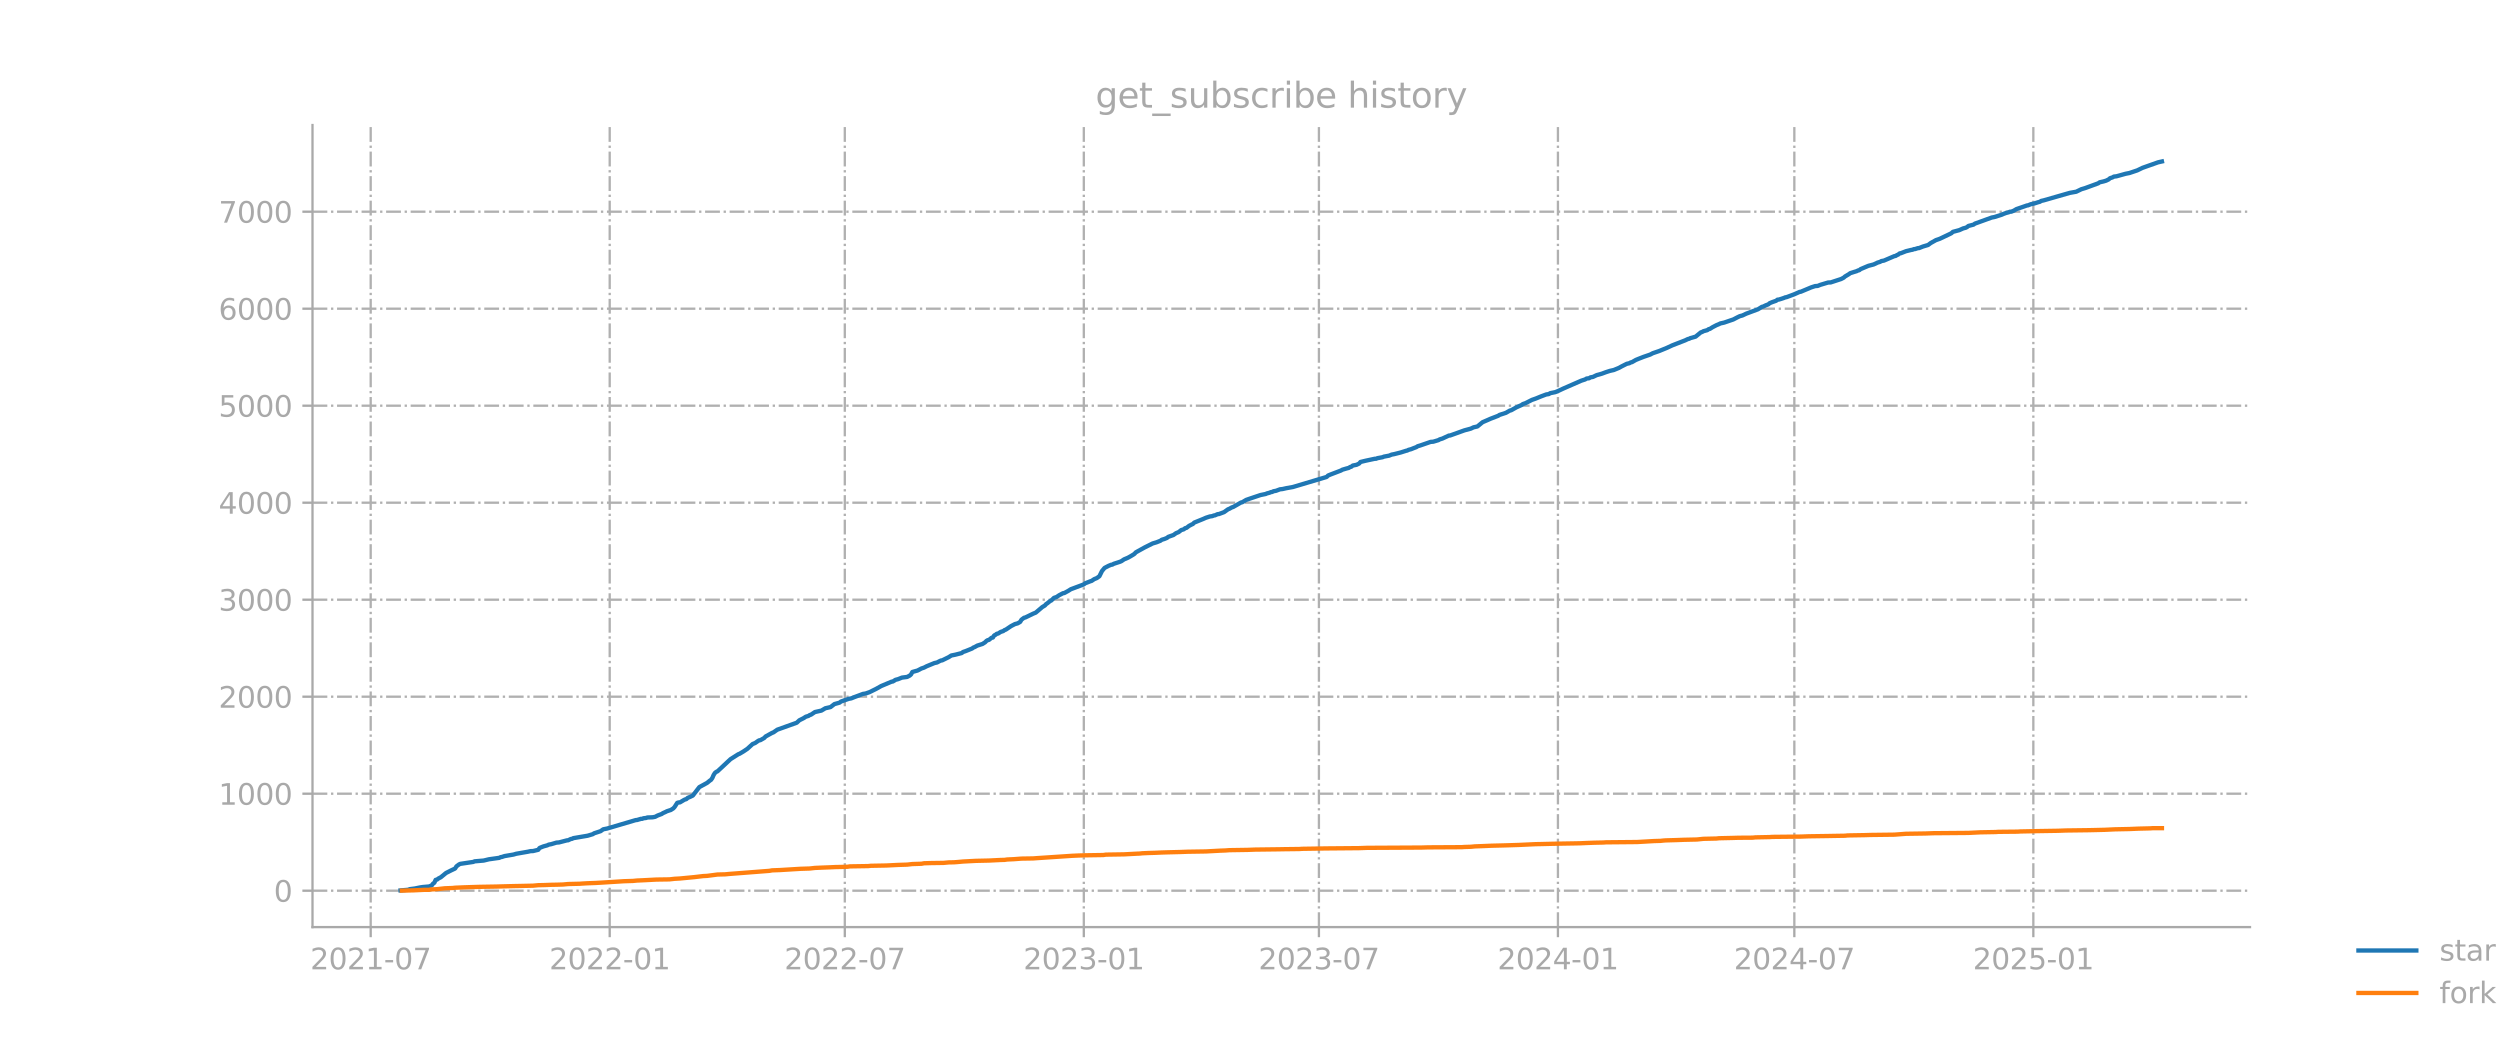 <?xml version="1.0" encoding="utf-8" standalone="no"?>
<!DOCTYPE svg PUBLIC "-//W3C//DTD SVG 1.1//EN"
  "http://www.w3.org/Graphics/SVG/1.1/DTD/svg11.dtd">
<svg xmlns:xlink="http://www.w3.org/1999/xlink" width="864pt" height="360pt" viewBox="0 0 864 360" xmlns="http://www.w3.org/2000/svg" version="1.1">
 <defs>
  <style type="text/css">*{stroke-linejoin: round; stroke-linecap: butt}</style>
 </defs>
 <g id="figure_1">
  <g id="patch_1">
   <path d="M 0 360 
L 864 360 
L 864 0 
L 0 0 
L 0 360 
z
" style="fill: none; opacity: 0"/>
  </g>
  <g id="axes_1">
   <g id="patch_2">
    <path d="M 108 320.4 
L 777.6 320.4 
L 777.6 43.2 
L 108 43.2 
L 108 320.4 
z
" style="fill: none; opacity: 0"/>
   </g>
   <g id="matplotlib.axis_1">
    <g id="xtick_1">
     <g id="line2d_1">
      <path d="M 128.111 320.4 
L 128.111 43.2 
" clip-path="url(#pc76277ec57)" style="fill: none; stroke-dasharray: 5.12,1.28,0.8,1.28; stroke-dashoffset: 0; stroke: #b0b0b0; stroke-width: 0.8"/>
     </g>
     <g id="line2d_2">
      <defs>
       <path id="m6ccff2fe22" d="M 0 0 
L 0 3.5 
" style="stroke: #a9a9a9; stroke-width: 0.8"/>
      </defs>
      <g>
       <use xlink:href="#m6ccff2fe22" x="128.111" y="320.4" style="fill: #a9a9a9; stroke: #a9a9a9; stroke-width: 0.8"/>
      </g>
     </g>
     <g id="text_1">
      <!-- 2021-07 -->
      <g style="fill: #a9a9a9" transform="translate(107.22 334.998) scale(0.1 -0.1)">
       <defs>
        <path id="DejaVuSans-32" d="M 1228 531 
L 3431 531 
L 3431 0 
L 469 0 
L 469 531 
Q 828 903 1448 1529 
Q 2069 2156 2228 2338 
Q 2531 2678 2651 2914 
Q 2772 3150 2772 3378 
Q 2772 3750 2511 3984 
Q 2250 4219 1831 4219 
Q 1534 4219 1204 4116 
Q 875 4013 500 3803 
L 500 4441 
Q 881 4594 1212 4672 
Q 1544 4750 1819 4750 
Q 2544 4750 2975 4387 
Q 3406 4025 3406 3419 
Q 3406 3131 3298 2873 
Q 3191 2616 2906 2266 
Q 2828 2175 2409 1742 
Q 1991 1309 1228 531 
z
" transform="scale(0.016)"/>
        <path id="DejaVuSans-30" d="M 2034 4250 
Q 1547 4250 1301 3770 
Q 1056 3291 1056 2328 
Q 1056 1369 1301 889 
Q 1547 409 2034 409 
Q 2525 409 2770 889 
Q 3016 1369 3016 2328 
Q 3016 3291 2770 3770 
Q 2525 4250 2034 4250 
z
M 2034 4750 
Q 2819 4750 3233 4129 
Q 3647 3509 3647 2328 
Q 3647 1150 3233 529 
Q 2819 -91 2034 -91 
Q 1250 -91 836 529 
Q 422 1150 422 2328 
Q 422 3509 836 4129 
Q 1250 4750 2034 4750 
z
" transform="scale(0.016)"/>
        <path id="DejaVuSans-31" d="M 794 531 
L 1825 531 
L 1825 4091 
L 703 3866 
L 703 4441 
L 1819 4666 
L 2450 4666 
L 2450 531 
L 3481 531 
L 3481 0 
L 794 0 
L 794 531 
z
" transform="scale(0.016)"/>
        <path id="DejaVuSans-2d" d="M 313 2009 
L 1997 2009 
L 1997 1497 
L 313 1497 
L 313 2009 
z
" transform="scale(0.016)"/>
        <path id="DejaVuSans-37" d="M 525 4666 
L 3525 4666 
L 3525 4397 
L 1831 0 
L 1172 0 
L 2766 4134 
L 525 4134 
L 525 4666 
z
" transform="scale(0.016)"/>
       </defs>
       <use xlink:href="#DejaVuSans-32"/>
       <use xlink:href="#DejaVuSans-30" transform="translate(63.623 0)"/>
       <use xlink:href="#DejaVuSans-32" transform="translate(127.246 0)"/>
       <use xlink:href="#DejaVuSans-31" transform="translate(190.869 0)"/>
       <use xlink:href="#DejaVuSans-2d" transform="translate(254.492 0)"/>
       <use xlink:href="#DejaVuSans-30" transform="translate(290.576 0)"/>
       <use xlink:href="#DejaVuSans-37" transform="translate(354.199 0)"/>
      </g>
     </g>
    </g>
    <g id="xtick_2">
     <g id="line2d_3">
      <path d="M 210.712 320.4 
L 210.712 43.2 
" clip-path="url(#pc76277ec57)" style="fill: none; stroke-dasharray: 5.12,1.28,0.8,1.28; stroke-dashoffset: 0; stroke: #b0b0b0; stroke-width: 0.8"/>
     </g>
     <g id="line2d_4">
      <g>
       <use xlink:href="#m6ccff2fe22" x="210.712" y="320.4" style="fill: #a9a9a9; stroke: #a9a9a9; stroke-width: 0.8"/>
      </g>
     </g>
     <g id="text_2">
      <!-- 2022-01 -->
      <g style="fill: #a9a9a9" transform="translate(189.82 334.998) scale(0.1 -0.1)">
       <use xlink:href="#DejaVuSans-32"/>
       <use xlink:href="#DejaVuSans-30" transform="translate(63.623 0)"/>
       <use xlink:href="#DejaVuSans-32" transform="translate(127.246 0)"/>
       <use xlink:href="#DejaVuSans-32" transform="translate(190.869 0)"/>
       <use xlink:href="#DejaVuSans-2d" transform="translate(254.492 0)"/>
       <use xlink:href="#DejaVuSans-30" transform="translate(290.576 0)"/>
       <use xlink:href="#DejaVuSans-31" transform="translate(354.199 0)"/>
      </g>
     </g>
    </g>
    <g id="xtick_3">
     <g id="line2d_5">
      <path d="M 291.965 320.4 
L 291.965 43.2 
" clip-path="url(#pc76277ec57)" style="fill: none; stroke-dasharray: 5.12,1.28,0.8,1.28; stroke-dashoffset: 0; stroke: #b0b0b0; stroke-width: 0.8"/>
     </g>
     <g id="line2d_6">
      <g>
       <use xlink:href="#m6ccff2fe22" x="291.965" y="320.4" style="fill: #a9a9a9; stroke: #a9a9a9; stroke-width: 0.8"/>
      </g>
     </g>
     <g id="text_3">
      <!-- 2022-07 -->
      <g style="fill: #a9a9a9" transform="translate(271.074 334.998) scale(0.1 -0.1)">
       <use xlink:href="#DejaVuSans-32"/>
       <use xlink:href="#DejaVuSans-30" transform="translate(63.623 0)"/>
       <use xlink:href="#DejaVuSans-32" transform="translate(127.246 0)"/>
       <use xlink:href="#DejaVuSans-32" transform="translate(190.869 0)"/>
       <use xlink:href="#DejaVuSans-2d" transform="translate(254.492 0)"/>
       <use xlink:href="#DejaVuSans-30" transform="translate(290.576 0)"/>
       <use xlink:href="#DejaVuSans-37" transform="translate(354.199 0)"/>
      </g>
     </g>
    </g>
    <g id="xtick_4">
     <g id="line2d_7">
      <path d="M 374.565 320.4 
L 374.565 43.2 
" clip-path="url(#pc76277ec57)" style="fill: none; stroke-dasharray: 5.12,1.28,0.8,1.28; stroke-dashoffset: 0; stroke: #b0b0b0; stroke-width: 0.8"/>
     </g>
     <g id="line2d_8">
      <g>
       <use xlink:href="#m6ccff2fe22" x="374.565" y="320.4" style="fill: #a9a9a9; stroke: #a9a9a9; stroke-width: 0.8"/>
      </g>
     </g>
     <g id="text_4">
      <!-- 2023-01 -->
      <g style="fill: #a9a9a9" transform="translate(353.674 334.998) scale(0.1 -0.1)">
       <defs>
        <path id="DejaVuSans-33" d="M 2597 2516 
Q 3050 2419 3304 2112 
Q 3559 1806 3559 1356 
Q 3559 666 3084 287 
Q 2609 -91 1734 -91 
Q 1441 -91 1130 -33 
Q 819 25 488 141 
L 488 750 
Q 750 597 1062 519 
Q 1375 441 1716 441 
Q 2309 441 2620 675 
Q 2931 909 2931 1356 
Q 2931 1769 2642 2001 
Q 2353 2234 1838 2234 
L 1294 2234 
L 1294 2753 
L 1863 2753 
Q 2328 2753 2575 2939 
Q 2822 3125 2822 3475 
Q 2822 3834 2567 4026 
Q 2313 4219 1838 4219 
Q 1578 4219 1281 4162 
Q 984 4106 628 3988 
L 628 4550 
Q 988 4650 1302 4700 
Q 1616 4750 1894 4750 
Q 2613 4750 3031 4423 
Q 3450 4097 3450 3541 
Q 3450 3153 3228 2886 
Q 3006 2619 2597 2516 
z
" transform="scale(0.016)"/>
       </defs>
       <use xlink:href="#DejaVuSans-32"/>
       <use xlink:href="#DejaVuSans-30" transform="translate(63.623 0)"/>
       <use xlink:href="#DejaVuSans-32" transform="translate(127.246 0)"/>
       <use xlink:href="#DejaVuSans-33" transform="translate(190.869 0)"/>
       <use xlink:href="#DejaVuSans-2d" transform="translate(254.492 0)"/>
       <use xlink:href="#DejaVuSans-30" transform="translate(290.576 0)"/>
       <use xlink:href="#DejaVuSans-31" transform="translate(354.199 0)"/>
      </g>
     </g>
    </g>
    <g id="xtick_5">
     <g id="line2d_9">
      <path d="M 455.819 320.4 
L 455.819 43.2 
" clip-path="url(#pc76277ec57)" style="fill: none; stroke-dasharray: 5.12,1.28,0.8,1.28; stroke-dashoffset: 0; stroke: #b0b0b0; stroke-width: 0.8"/>
     </g>
     <g id="line2d_10">
      <g>
       <use xlink:href="#m6ccff2fe22" x="455.819" y="320.4" style="fill: #a9a9a9; stroke: #a9a9a9; stroke-width: 0.8"/>
      </g>
     </g>
     <g id="text_5">
      <!-- 2023-07 -->
      <g style="fill: #a9a9a9" transform="translate(434.927 334.998) scale(0.1 -0.1)">
       <use xlink:href="#DejaVuSans-32"/>
       <use xlink:href="#DejaVuSans-30" transform="translate(63.623 0)"/>
       <use xlink:href="#DejaVuSans-32" transform="translate(127.246 0)"/>
       <use xlink:href="#DejaVuSans-33" transform="translate(190.869 0)"/>
       <use xlink:href="#DejaVuSans-2d" transform="translate(254.492 0)"/>
       <use xlink:href="#DejaVuSans-30" transform="translate(290.576 0)"/>
       <use xlink:href="#DejaVuSans-37" transform="translate(354.199 0)"/>
      </g>
     </g>
    </g>
    <g id="xtick_6">
     <g id="line2d_11">
      <path d="M 538.419 320.4 
L 538.419 43.2 
" clip-path="url(#pc76277ec57)" style="fill: none; stroke-dasharray: 5.12,1.28,0.8,1.28; stroke-dashoffset: 0; stroke: #b0b0b0; stroke-width: 0.8"/>
     </g>
     <g id="line2d_12">
      <g>
       <use xlink:href="#m6ccff2fe22" x="538.419" y="320.4" style="fill: #a9a9a9; stroke: #a9a9a9; stroke-width: 0.8"/>
      </g>
     </g>
     <g id="text_6">
      <!-- 2024-01 -->
      <g style="fill: #a9a9a9" transform="translate(517.527 334.998) scale(0.1 -0.1)">
       <defs>
        <path id="DejaVuSans-34" d="M 2419 4116 
L 825 1625 
L 2419 1625 
L 2419 4116 
z
M 2253 4666 
L 3047 4666 
L 3047 1625 
L 3713 1625 
L 3713 1100 
L 3047 1100 
L 3047 0 
L 2419 0 
L 2419 1100 
L 313 1100 
L 313 1709 
L 2253 4666 
z
" transform="scale(0.016)"/>
       </defs>
       <use xlink:href="#DejaVuSans-32"/>
       <use xlink:href="#DejaVuSans-30" transform="translate(63.623 0)"/>
       <use xlink:href="#DejaVuSans-32" transform="translate(127.246 0)"/>
       <use xlink:href="#DejaVuSans-34" transform="translate(190.869 0)"/>
       <use xlink:href="#DejaVuSans-2d" transform="translate(254.492 0)"/>
       <use xlink:href="#DejaVuSans-30" transform="translate(290.576 0)"/>
       <use xlink:href="#DejaVuSans-31" transform="translate(354.199 0)"/>
      </g>
     </g>
    </g>
    <g id="xtick_7">
     <g id="line2d_13">
      <path d="M 620.121 320.4 
L 620.121 43.2 
" clip-path="url(#pc76277ec57)" style="fill: none; stroke-dasharray: 5.12,1.28,0.8,1.28; stroke-dashoffset: 0; stroke: #b0b0b0; stroke-width: 0.8"/>
     </g>
     <g id="line2d_14">
      <g>
       <use xlink:href="#m6ccff2fe22" x="620.121" y="320.4" style="fill: #a9a9a9; stroke: #a9a9a9; stroke-width: 0.8"/>
      </g>
     </g>
     <g id="text_7">
      <!-- 2024-07 -->
      <g style="fill: #a9a9a9" transform="translate(599.23 334.998) scale(0.1 -0.1)">
       <use xlink:href="#DejaVuSans-32"/>
       <use xlink:href="#DejaVuSans-30" transform="translate(63.623 0)"/>
       <use xlink:href="#DejaVuSans-32" transform="translate(127.246 0)"/>
       <use xlink:href="#DejaVuSans-34" transform="translate(190.869 0)"/>
       <use xlink:href="#DejaVuSans-2d" transform="translate(254.492 0)"/>
       <use xlink:href="#DejaVuSans-30" transform="translate(290.576 0)"/>
       <use xlink:href="#DejaVuSans-37" transform="translate(354.199 0)"/>
      </g>
     </g>
    </g>
    <g id="xtick_8">
     <g id="line2d_15">
      <path d="M 702.721 320.4 
L 702.721 43.2 
" clip-path="url(#pc76277ec57)" style="fill: none; stroke-dasharray: 5.12,1.28,0.8,1.28; stroke-dashoffset: 0; stroke: #b0b0b0; stroke-width: 0.8"/>
     </g>
     <g id="line2d_16">
      <g>
       <use xlink:href="#m6ccff2fe22" x="702.721" y="320.4" style="fill: #a9a9a9; stroke: #a9a9a9; stroke-width: 0.8"/>
      </g>
     </g>
     <g id="text_8">
      <!-- 2025-01 -->
      <g style="fill: #a9a9a9" transform="translate(681.83 334.998) scale(0.1 -0.1)">
       <defs>
        <path id="DejaVuSans-35" d="M 691 4666 
L 3169 4666 
L 3169 4134 
L 1269 4134 
L 1269 2991 
Q 1406 3038 1543 3061 
Q 1681 3084 1819 3084 
Q 2600 3084 3056 2656 
Q 3513 2228 3513 1497 
Q 3513 744 3044 326 
Q 2575 -91 1722 -91 
Q 1428 -91 1123 -41 
Q 819 9 494 109 
L 494 744 
Q 775 591 1075 516 
Q 1375 441 1709 441 
Q 2250 441 2565 725 
Q 2881 1009 2881 1497 
Q 2881 1984 2565 2268 
Q 2250 2553 1709 2553 
Q 1456 2553 1204 2497 
Q 953 2441 691 2322 
L 691 4666 
z
" transform="scale(0.016)"/>
       </defs>
       <use xlink:href="#DejaVuSans-32"/>
       <use xlink:href="#DejaVuSans-30" transform="translate(63.623 0)"/>
       <use xlink:href="#DejaVuSans-32" transform="translate(127.246 0)"/>
       <use xlink:href="#DejaVuSans-35" transform="translate(190.869 0)"/>
       <use xlink:href="#DejaVuSans-2d" transform="translate(254.492 0)"/>
       <use xlink:href="#DejaVuSans-30" transform="translate(290.576 0)"/>
       <use xlink:href="#DejaVuSans-31" transform="translate(354.199 0)"/>
      </g>
     </g>
    </g>
   </g>
   <g id="matplotlib.axis_2">
    <g id="ytick_1">
     <g id="line2d_17">
      <path d="M 108 307.834 
L 777.6 307.834 
" clip-path="url(#pc76277ec57)" style="fill: none; stroke-dasharray: 5.12,1.28,0.8,1.28; stroke-dashoffset: 0; stroke: #b0b0b0; stroke-width: 0.8"/>
     </g>
     <g id="line2d_18">
      <defs>
       <path id="meddf70a2a1" d="M 0 0 
L -3.5 0 
" style="stroke: #a9a9a9; stroke-width: 0.8"/>
      </defs>
      <g>
       <use xlink:href="#meddf70a2a1" x="108" y="307.834" style="fill: #a9a9a9; stroke: #a9a9a9; stroke-width: 0.8"/>
      </g>
     </g>
     <g id="text_9">
      <!-- 0 -->
      <g style="fill: #a9a9a9" transform="translate(94.638 311.633) scale(0.1 -0.1)">
       <use xlink:href="#DejaVuSans-30"/>
      </g>
     </g>
    </g>
    <g id="ytick_2">
     <g id="line2d_19">
      <path d="M 108 274.31 
L 777.6 274.31 
" clip-path="url(#pc76277ec57)" style="fill: none; stroke-dasharray: 5.12,1.28,0.8,1.28; stroke-dashoffset: 0; stroke: #b0b0b0; stroke-width: 0.8"/>
     </g>
     <g id="line2d_20">
      <g>
       <use xlink:href="#meddf70a2a1" x="108" y="274.31" style="fill: #a9a9a9; stroke: #a9a9a9; stroke-width: 0.8"/>
      </g>
     </g>
     <g id="text_10">
      <!-- 1000 -->
      <g style="fill: #a9a9a9" transform="translate(75.55 278.109) scale(0.1 -0.1)">
       <use xlink:href="#DejaVuSans-31"/>
       <use xlink:href="#DejaVuSans-30" transform="translate(63.623 0)"/>
       <use xlink:href="#DejaVuSans-30" transform="translate(127.246 0)"/>
       <use xlink:href="#DejaVuSans-30" transform="translate(190.869 0)"/>
      </g>
     </g>
    </g>
    <g id="ytick_3">
     <g id="line2d_21">
      <path d="M 108 240.786 
L 777.6 240.786 
" clip-path="url(#pc76277ec57)" style="fill: none; stroke-dasharray: 5.12,1.28,0.8,1.28; stroke-dashoffset: 0; stroke: #b0b0b0; stroke-width: 0.8"/>
     </g>
     <g id="line2d_22">
      <g>
       <use xlink:href="#meddf70a2a1" x="108" y="240.786" style="fill: #a9a9a9; stroke: #a9a9a9; stroke-width: 0.8"/>
      </g>
     </g>
     <g id="text_11">
      <!-- 2000 -->
      <g style="fill: #a9a9a9" transform="translate(75.55 244.585) scale(0.1 -0.1)">
       <use xlink:href="#DejaVuSans-32"/>
       <use xlink:href="#DejaVuSans-30" transform="translate(63.623 0)"/>
       <use xlink:href="#DejaVuSans-30" transform="translate(127.246 0)"/>
       <use xlink:href="#DejaVuSans-30" transform="translate(190.869 0)"/>
      </g>
     </g>
    </g>
    <g id="ytick_4">
     <g id="line2d_23">
      <path d="M 108 207.261 
L 777.6 207.261 
" clip-path="url(#pc76277ec57)" style="fill: none; stroke-dasharray: 5.12,1.28,0.8,1.28; stroke-dashoffset: 0; stroke: #b0b0b0; stroke-width: 0.8"/>
     </g>
     <g id="line2d_24">
      <g>
       <use xlink:href="#meddf70a2a1" x="108" y="207.261" style="fill: #a9a9a9; stroke: #a9a9a9; stroke-width: 0.8"/>
      </g>
     </g>
     <g id="text_12">
      <!-- 3000 -->
      <g style="fill: #a9a9a9" transform="translate(75.55 211.061) scale(0.1 -0.1)">
       <use xlink:href="#DejaVuSans-33"/>
       <use xlink:href="#DejaVuSans-30" transform="translate(63.623 0)"/>
       <use xlink:href="#DejaVuSans-30" transform="translate(127.246 0)"/>
       <use xlink:href="#DejaVuSans-30" transform="translate(190.869 0)"/>
      </g>
     </g>
    </g>
    <g id="ytick_5">
     <g id="line2d_25">
      <path d="M 108 173.737 
L 777.6 173.737 
" clip-path="url(#pc76277ec57)" style="fill: none; stroke-dasharray: 5.12,1.28,0.8,1.28; stroke-dashoffset: 0; stroke: #b0b0b0; stroke-width: 0.8"/>
     </g>
     <g id="line2d_26">
      <g>
       <use xlink:href="#meddf70a2a1" x="108" y="173.737" style="fill: #a9a9a9; stroke: #a9a9a9; stroke-width: 0.8"/>
      </g>
     </g>
     <g id="text_13">
      <!-- 4000 -->
      <g style="fill: #a9a9a9" transform="translate(75.55 177.537) scale(0.1 -0.1)">
       <use xlink:href="#DejaVuSans-34"/>
       <use xlink:href="#DejaVuSans-30" transform="translate(63.623 0)"/>
       <use xlink:href="#DejaVuSans-30" transform="translate(127.246 0)"/>
       <use xlink:href="#DejaVuSans-30" transform="translate(190.869 0)"/>
      </g>
     </g>
    </g>
    <g id="ytick_6">
     <g id="line2d_27">
      <path d="M 108 140.213 
L 777.6 140.213 
" clip-path="url(#pc76277ec57)" style="fill: none; stroke-dasharray: 5.12,1.28,0.8,1.28; stroke-dashoffset: 0; stroke: #b0b0b0; stroke-width: 0.8"/>
     </g>
     <g id="line2d_28">
      <g>
       <use xlink:href="#meddf70a2a1" x="108" y="140.213" style="fill: #a9a9a9; stroke: #a9a9a9; stroke-width: 0.8"/>
      </g>
     </g>
     <g id="text_14">
      <!-- 5000 -->
      <g style="fill: #a9a9a9" transform="translate(75.55 144.013) scale(0.1 -0.1)">
       <use xlink:href="#DejaVuSans-35"/>
       <use xlink:href="#DejaVuSans-30" transform="translate(63.623 0)"/>
       <use xlink:href="#DejaVuSans-30" transform="translate(127.246 0)"/>
       <use xlink:href="#DejaVuSans-30" transform="translate(190.869 0)"/>
      </g>
     </g>
    </g>
    <g id="ytick_7">
     <g id="line2d_29">
      <path d="M 108 106.689 
L 777.6 106.689 
" clip-path="url(#pc76277ec57)" style="fill: none; stroke-dasharray: 5.12,1.28,0.8,1.28; stroke-dashoffset: 0; stroke: #b0b0b0; stroke-width: 0.8"/>
     </g>
     <g id="line2d_30">
      <g>
       <use xlink:href="#meddf70a2a1" x="108" y="106.689" style="fill: #a9a9a9; stroke: #a9a9a9; stroke-width: 0.8"/>
      </g>
     </g>
     <g id="text_15">
      <!-- 6000 -->
      <g style="fill: #a9a9a9" transform="translate(75.55 110.489) scale(0.1 -0.1)">
       <defs>
        <path id="DejaVuSans-36" d="M 2113 2584 
Q 1688 2584 1439 2293 
Q 1191 2003 1191 1497 
Q 1191 994 1439 701 
Q 1688 409 2113 409 
Q 2538 409 2786 701 
Q 3034 994 3034 1497 
Q 3034 2003 2786 2293 
Q 2538 2584 2113 2584 
z
M 3366 4563 
L 3366 3988 
Q 3128 4100 2886 4159 
Q 2644 4219 2406 4219 
Q 1781 4219 1451 3797 
Q 1122 3375 1075 2522 
Q 1259 2794 1537 2939 
Q 1816 3084 2150 3084 
Q 2853 3084 3261 2657 
Q 3669 2231 3669 1497 
Q 3669 778 3244 343 
Q 2819 -91 2113 -91 
Q 1303 -91 875 529 
Q 447 1150 447 2328 
Q 447 3434 972 4092 
Q 1497 4750 2381 4750 
Q 2619 4750 2861 4703 
Q 3103 4656 3366 4563 
z
" transform="scale(0.016)"/>
       </defs>
       <use xlink:href="#DejaVuSans-36"/>
       <use xlink:href="#DejaVuSans-30" transform="translate(63.623 0)"/>
       <use xlink:href="#DejaVuSans-30" transform="translate(127.246 0)"/>
       <use xlink:href="#DejaVuSans-30" transform="translate(190.869 0)"/>
      </g>
     </g>
    </g>
    <g id="ytick_8">
     <g id="line2d_31">
      <path d="M 108 73.165 
L 777.6 73.165 
" clip-path="url(#pc76277ec57)" style="fill: none; stroke-dasharray: 5.12,1.28,0.8,1.28; stroke-dashoffset: 0; stroke: #b0b0b0; stroke-width: 0.8"/>
     </g>
     <g id="line2d_32">
      <g>
       <use xlink:href="#meddf70a2a1" x="108" y="73.165" style="fill: #a9a9a9; stroke: #a9a9a9; stroke-width: 0.8"/>
      </g>
     </g>
     <g id="text_16">
      <!-- 7000 -->
      <g style="fill: #a9a9a9" transform="translate(75.55 76.965) scale(0.1 -0.1)">
       <use xlink:href="#DejaVuSans-37"/>
       <use xlink:href="#DejaVuSans-30" transform="translate(63.623 0)"/>
       <use xlink:href="#DejaVuSans-30" transform="translate(127.246 0)"/>
       <use xlink:href="#DejaVuSans-30" transform="translate(190.869 0)"/>
      </g>
     </g>
    </g>
   </g>
   <g id="line2d_33">
    <path d="M 138.436 307.733 
L 141.13 307.498 
L 141.579 307.297 
L 143.374 307.062 
L 145.17 306.694 
L 146.068 306.56 
L 148.312 306.358 
L 149.21 305.99 
L 149.659 305.386 
L 150.108 305.085 
L 150.557 304.079 
L 151.006 304.012 
L 151.455 303.643 
L 152.353 303.174 
L 154.148 301.699 
L 155.944 300.793 
L 157.291 300.157 
L 157.74 299.419 
L 158.637 298.749 
L 159.086 298.547 
L 163.576 297.877 
L 164.024 297.676 
L 167.167 297.408 
L 168.963 296.972 
L 172.554 296.469 
L 173.003 296.234 
L 173.452 296.167 
L 174.349 295.865 
L 177.492 295.329 
L 178.39 295.061 
L 182.43 294.357 
L 183.328 294.156 
L 184.226 294.122 
L 186.021 293.686 
L 186.47 293.049 
L 187.817 292.513 
L 189.164 292.144 
L 189.613 291.91 
L 190.51 291.742 
L 192.306 291.206 
L 193.204 291.139 
L 194.102 290.904 
L 195.897 290.435 
L 196.346 290.401 
L 197.244 289.965 
L 197.693 289.898 
L 198.142 289.664 
L 203.08 288.825 
L 204.876 288.289 
L 205.325 287.987 
L 207.569 287.25 
L 208.467 286.613 
L 209.814 286.345 
L 219.69 283.428 
L 220.139 283.395 
L 221.485 282.992 
L 221.934 282.992 
L 222.383 282.791 
L 223.281 282.691 
L 223.73 282.523 
L 225.526 282.456 
L 226.423 282.288 
L 227.321 281.819 
L 228.668 281.316 
L 229.117 281.014 
L 230.015 280.612 
L 230.464 280.377 
L 231.362 280.076 
L 231.81 279.942 
L 232.708 279.372 
L 233.157 278.869 
L 234.055 277.461 
L 234.504 277.327 
L 234.953 277.327 
L 236.3 276.522 
L 236.749 276.287 
L 237.197 276.187 
L 237.646 275.751 
L 238.544 275.382 
L 239.442 274.946 
L 241.687 272.03 
L 244.38 270.555 
L 245.278 269.817 
L 245.727 269.516 
L 246.176 268.879 
L 246.625 267.839 
L 247.074 267.135 
L 247.522 266.767 
L 247.971 266.565 
L 251.563 263.213 
L 252.46 262.375 
L 255.154 260.665 
L 255.603 260.498 
L 256.95 259.693 
L 258.296 258.788 
L 260.092 257.145 
L 260.99 256.776 
L 261.888 256.139 
L 262.337 255.871 
L 262.786 255.804 
L 264.132 255.033 
L 264.581 254.53 
L 266.826 253.29 
L 267.275 253.122 
L 268.621 252.184 
L 275.355 249.77 
L 276.253 248.932 
L 277.6 248.261 
L 278.498 247.691 
L 279.395 247.423 
L 279.844 247.122 
L 280.293 246.987 
L 281.64 246.082 
L 283.884 245.579 
L 285.231 244.775 
L 286.578 244.473 
L 287.027 244.373 
L 288.374 243.333 
L 290.169 242.83 
L 290.618 242.462 
L 293.312 241.523 
L 294.209 241.355 
L 295.107 240.987 
L 298.25 239.813 
L 299.148 239.679 
L 300.494 239.21 
L 302.739 238.104 
L 304.535 237.098 
L 308.126 235.589 
L 308.575 235.522 
L 309.473 234.952 
L 310.37 234.718 
L 311.717 234.181 
L 313.513 233.947 
L 314.411 233.477 
L 314.86 233.075 
L 315.308 232.237 
L 317.104 231.734 
L 318.451 231.03 
L 319.349 230.728 
L 320.247 230.259 
L 322.94 229.153 
L 323.838 228.952 
L 324.736 228.482 
L 325.185 228.281 
L 325.633 228.214 
L 327.878 227.108 
L 328.776 226.538 
L 330.123 226.27 
L 332.367 225.7 
L 332.816 225.331 
L 333.714 225.029 
L 335.958 224.124 
L 336.407 223.789 
L 336.856 223.621 
L 337.754 223.118 
L 339.55 222.548 
L 340.448 221.979 
L 340.897 221.509 
L 341.345 221.241 
L 341.794 221.14 
L 342.692 220.403 
L 343.141 220.336 
L 343.59 219.598 
L 344.039 219.397 
L 344.488 219.028 
L 344.937 218.961 
L 345.835 218.391 
L 346.732 218.09 
L 347.181 217.755 
L 347.63 217.587 
L 349.426 216.38 
L 350.773 215.676 
L 351.67 215.441 
L 352.568 214.938 
L 353.017 214.167 
L 353.915 213.497 
L 354.364 213.396 
L 357.057 212.089 
L 357.955 211.72 
L 359.302 210.58 
L 360.2 209.809 
L 361.098 209.273 
L 361.547 208.77 
L 361.995 208.468 
L 362.893 207.731 
L 363.342 207.53 
L 364.24 206.625 
L 365.138 206.323 
L 366.036 205.719 
L 367.382 205.015 
L 367.831 204.948 
L 369.178 204.211 
L 370.076 203.641 
L 374.565 201.965 
L 375.014 201.596 
L 376.81 200.892 
L 377.259 200.758 
L 378.156 200.154 
L 379.054 199.786 
L 379.952 199.149 
L 380.85 197.338 
L 381.748 196.266 
L 383.094 195.562 
L 383.992 195.193 
L 384.441 195.126 
L 384.89 194.858 
L 387.135 194.12 
L 387.584 193.919 
L 388.481 193.315 
L 389.828 192.746 
L 390.726 192.243 
L 391.624 191.706 
L 392.073 191.405 
L 392.522 190.902 
L 393.419 190.399 
L 395.664 189.159 
L 398.358 187.818 
L 399.704 187.415 
L 401.051 186.879 
L 401.5 186.544 
L 402.398 186.275 
L 403.296 185.907 
L 403.744 185.538 
L 405.54 184.901 
L 406.438 184.264 
L 407.336 183.895 
L 408.234 183.191 
L 409.131 182.923 
L 409.58 182.521 
L 410.029 182.454 
L 410.927 181.75 
L 411.825 181.28 
L 412.274 181.079 
L 412.723 180.61 
L 415.865 179.336 
L 416.763 178.934 
L 418.11 178.498 
L 419.008 178.364 
L 419.456 178.163 
L 419.905 178.096 
L 420.803 177.693 
L 421.252 177.66 
L 423.048 176.989 
L 424.395 176.017 
L 424.843 175.849 
L 425.741 175.347 
L 426.19 175.213 
L 428.884 173.67 
L 429.333 173.57 
L 430.679 172.765 
L 432.026 172.296 
L 432.924 171.994 
L 434.72 171.391 
L 435.617 171.089 
L 437.413 170.72 
L 437.862 170.519 
L 438.76 170.285 
L 439.209 170.083 
L 439.658 170.016 
L 440.107 169.782 
L 441.004 169.614 
L 442.351 169.111 
L 443.249 169.011 
L 444.596 168.709 
L 446.84 168.307 
L 458.512 164.82 
L 458.961 164.351 
L 459.859 163.982 
L 463.45 162.608 
L 463.899 162.339 
L 465.246 161.937 
L 466.144 161.702 
L 466.592 161.401 
L 467.041 161.3 
L 467.49 160.898 
L 468.837 160.63 
L 469.735 160.194 
L 470.184 159.657 
L 471.979 159.222 
L 475.122 158.551 
L 475.571 158.551 
L 476.02 158.35 
L 477.815 158.015 
L 478.264 157.814 
L 480.06 157.478 
L 480.958 157.11 
L 481.856 156.942 
L 484.1 156.372 
L 485.896 155.802 
L 486.345 155.702 
L 486.794 155.467 
L 487.691 155.232 
L 488.589 154.863 
L 489.487 154.528 
L 489.936 154.226 
L 490.834 153.958 
L 494.425 152.718 
L 495.323 152.651 
L 497.119 152.114 
L 497.567 151.846 
L 498.465 151.578 
L 500.71 150.539 
L 501.159 150.505 
L 506.097 148.729 
L 508.341 148.125 
L 509.239 147.689 
L 510.586 147.388 
L 512.382 145.913 
L 514.177 145.141 
L 515.075 144.739 
L 517.769 143.7 
L 518.218 143.398 
L 520.462 142.661 
L 521.809 141.89 
L 522.258 141.789 
L 524.053 140.783 
L 525.849 139.979 
L 526.298 139.644 
L 527.196 139.342 
L 529.44 138.202 
L 530.787 137.733 
L 532.583 136.995 
L 533.93 136.492 
L 534.378 136.325 
L 535.276 136.191 
L 535.725 135.889 
L 537.521 135.52 
L 538.419 135.151 
L 540.214 134.313 
L 546.499 131.564 
L 547.846 131.128 
L 548.295 130.827 
L 549.193 130.726 
L 549.642 130.424 
L 550.539 130.257 
L 551.437 129.821 
L 551.886 129.62 
L 552.784 129.385 
L 553.682 129.117 
L 555.028 128.614 
L 556.375 128.178 
L 557.722 127.877 
L 559.518 127.139 
L 560.415 126.636 
L 562.211 125.731 
L 563.109 125.53 
L 563.558 125.262 
L 564.007 125.161 
L 565.354 124.39 
L 566.251 124.021 
L 568.047 123.317 
L 570.292 122.546 
L 571.189 122.077 
L 573.434 121.306 
L 576.127 120.2 
L 577.923 119.362 
L 582.412 117.618 
L 583.31 117.182 
L 583.759 117.082 
L 584.208 116.847 
L 586.004 116.344 
L 587.799 114.869 
L 588.248 114.735 
L 588.697 114.467 
L 590.044 114.098 
L 590.493 113.763 
L 590.942 113.662 
L 591.839 113.093 
L 593.186 112.389 
L 594.084 112.02 
L 594.533 111.785 
L 595.88 111.483 
L 598.124 110.712 
L 599.022 110.411 
L 600.369 109.707 
L 601.267 109.271 
L 602.164 109.036 
L 603.511 108.399 
L 607.551 106.891 
L 608.898 106.052 
L 609.347 105.952 
L 610.245 105.516 
L 611.143 105.181 
L 611.592 104.779 
L 612.489 104.41 
L 613.836 103.94 
L 614.285 103.572 
L 614.734 103.538 
L 615.632 103.27 
L 616.53 102.968 
L 616.979 102.767 
L 617.428 102.7 
L 618.774 102.197 
L 620.121 101.694 
L 621.917 100.89 
L 622.366 100.823 
L 625.957 99.314 
L 627.304 98.878 
L 628.201 98.811 
L 629.099 98.443 
L 631.793 97.638 
L 632.691 97.604 
L 636.282 96.431 
L 637.18 95.962 
L 637.629 95.559 
L 638.975 94.755 
L 639.424 94.42 
L 640.771 93.984 
L 641.669 93.716 
L 642.118 93.481 
L 642.567 93.38 
L 643.016 93.012 
L 645.709 91.872 
L 647.505 91.403 
L 648.403 91 
L 648.851 90.766 
L 649.749 90.497 
L 650.198 90.229 
L 651.096 90.062 
L 654.687 88.519 
L 655.136 88.452 
L 655.585 88.151 
L 656.034 87.983 
L 656.483 87.581 
L 656.932 87.514 
L 658.728 86.81 
L 660.523 86.374 
L 660.972 86.307 
L 661.421 86.106 
L 661.87 86.072 
L 662.768 85.77 
L 663.217 85.737 
L 664.563 85.201 
L 666.359 84.664 
L 667.257 83.994 
L 669.053 82.988 
L 670.399 82.519 
L 673.991 80.809 
L 674.44 80.574 
L 674.888 80.138 
L 677.133 79.535 
L 678.48 78.932 
L 679.378 78.697 
L 679.827 78.462 
L 680.275 78.093 
L 682.071 77.624 
L 682.52 77.289 
L 688.356 75.177 
L 689.254 75.009 
L 691.498 74.305 
L 692.396 73.936 
L 693.294 73.601 
L 694.192 73.367 
L 694.641 73.165 
L 695.09 73.165 
L 695.987 72.797 
L 696.885 72.26 
L 699.13 71.489 
L 700.477 71.02 
L 700.926 70.953 
L 701.823 70.584 
L 703.17 70.282 
L 704.517 69.847 
L 704.966 69.746 
L 705.415 69.444 
L 706.312 69.243 
L 715.291 66.662 
L 717.535 66.259 
L 718.433 65.824 
L 719.331 65.388 
L 720.678 64.986 
L 725.167 63.343 
L 725.616 63.008 
L 726.963 62.706 
L 727.86 62.438 
L 728.758 62.002 
L 729.207 61.6 
L 730.105 61.298 
L 730.554 61.03 
L 731.452 60.929 
L 734.594 60.058 
L 735.941 59.789 
L 738.634 58.884 
L 740.43 58.013 
L 745.817 56.102 
L 747.164 55.8 
L 747.164 55.8 
" clip-path="url(#pc76277ec57)" style="fill: none; stroke: #1f77b4; stroke-width: 1.5; stroke-linecap: square"/>
   </g>
   <g id="line2d_34">
    <path d="M 138.885 307.8 
L 142.926 307.699 
L 146.517 307.532 
L 148.312 307.532 
L 148.761 307.398 
L 151.006 307.297 
L 153.699 306.995 
L 156.393 306.895 
L 157.291 306.794 
L 160.433 306.66 
L 163.576 306.56 
L 165.82 306.493 
L 171.656 306.392 
L 173.901 306.325 
L 177.941 306.224 
L 179.736 306.191 
L 184.226 306.09 
L 186.021 305.923 
L 187.817 305.889 
L 190.51 305.789 
L 192.306 305.755 
L 194.551 305.688 
L 196.346 305.52 
L 200.386 305.42 
L 201.284 305.353 
L 203.08 305.252 
L 205.773 305.152 
L 207.569 305.051 
L 215.65 304.548 
L 218.792 304.448 
L 220.139 304.314 
L 222.383 304.213 
L 226.872 303.978 
L 231.362 303.911 
L 233.157 303.71 
L 234.953 303.609 
L 239.891 303.14 
L 243.033 302.771 
L 244.38 302.704 
L 247.971 302.235 
L 250.665 302.168 
L 252.012 302.034 
L 253.358 301.933 
L 265.928 300.961 
L 266.826 300.793 
L 269.519 300.693 
L 276.702 300.257 
L 279.844 300.157 
L 281.64 299.955 
L 283.884 299.855 
L 286.578 299.754 
L 288.823 299.654 
L 290.618 299.62 
L 292.863 299.553 
L 293.761 299.419 
L 300.045 299.318 
L 300.943 299.218 
L 306.33 299.117 
L 310.37 298.916 
L 313.513 298.816 
L 315.308 298.614 
L 318.451 298.514 
L 319.349 298.346 
L 321.593 298.279 
L 326.082 298.212 
L 327.878 298.045 
L 329.674 298.011 
L 331.02 297.91 
L 332.816 297.743 
L 337.305 297.508 
L 341.794 297.408 
L 345.835 297.206 
L 347.181 297.173 
L 348.079 297.039 
L 350.324 296.938 
L 351.222 296.871 
L 352.119 296.804 
L 353.017 296.737 
L 357.057 296.67 
L 358.404 296.569 
L 370.525 295.765 
L 372.769 295.664 
L 375.014 295.597 
L 381.299 295.497 
L 382.197 295.363 
L 388.481 295.262 
L 392.971 295.027 
L 393.868 294.994 
L 394.766 294.893 
L 397.011 294.793 
L 399.255 294.726 
L 401.5 294.625 
L 403.744 294.558 
L 407.785 294.457 
L 410.478 294.357 
L 416.763 294.256 
L 421.701 293.988 
L 423.497 293.921 
L 424.843 293.82 
L 431.128 293.72 
L 433.822 293.619 
L 441.902 293.519 
L 443.698 293.485 
L 449.085 293.418 
L 449.983 293.351 
L 456.267 293.251 
L 458.063 293.217 
L 469.735 293.116 
L 472.428 293.016 
L 491.283 292.915 
L 493.527 292.848 
L 505.199 292.781 
L 506.097 292.714 
L 508.341 292.647 
L 509.688 292.513 
L 512.382 292.412 
L 515.524 292.278 
L 519.564 292.178 
L 521.809 292.111 
L 524.951 292.01 
L 528.543 291.843 
L 530.787 291.742 
L 532.583 291.708 
L 536.623 291.608 
L 538.419 291.574 
L 544.255 291.474 
L 546.05 291.44 
L 548.295 291.34 
L 550.988 291.239 
L 554.131 291.172 
L 555.028 291.105 
L 565.802 291.004 
L 571.638 290.669 
L 573.883 290.602 
L 574.781 290.502 
L 575.679 290.435 
L 579.27 290.334 
L 581.963 290.233 
L 586.452 290.133 
L 588.697 289.898 
L 593.186 289.798 
L 594.084 289.697 
L 598.573 289.596 
L 600.818 289.529 
L 605.756 289.496 
L 606.654 289.395 
L 611.592 289.295 
L 612.489 289.228 
L 622.366 289.127 
L 625.059 289.027 
L 631.793 288.926 
L 633.588 288.892 
L 637.629 288.825 
L 638.526 288.725 
L 644.362 288.624 
L 646.607 288.557 
L 654.687 288.457 
L 656.034 288.356 
L 657.381 288.256 
L 658.728 288.155 
L 665.461 288.054 
L 668.155 287.954 
L 680.275 287.853 
L 684.316 287.652 
L 689.703 287.551 
L 690.6 287.484 
L 697.334 287.417 
L 698.232 287.35 
L 703.17 287.25 
L 704.966 287.216 
L 711.251 287.116 
L 713.944 287.015 
L 721.576 286.915 
L 723.371 286.881 
L 727.411 286.78 
L 731.003 286.613 
L 735.941 286.512 
L 739.083 286.378 
L 743.123 286.278 
L 744.021 286.211 
L 747.164 286.211 
L 747.164 286.211 
" clip-path="url(#pc76277ec57)" style="fill: none; stroke: #ff7f0e; stroke-width: 1.5; stroke-linecap: square"/>
   </g>
   <g id="patch_3">
    <path d="M 108 320.4 
L 108 43.2 
" style="fill: none; stroke: #a9a9a9; stroke-width: 0.8; stroke-linejoin: miter; stroke-linecap: square"/>
   </g>
   <g id="patch_4">
    <path d="M 777.6 320.4 
L 777.6 43.2 
" style="fill: none"/>
   </g>
   <g id="patch_5">
    <path d="M 108 320.4 
L 777.6 320.4 
" style="fill: none; stroke: #a9a9a9; stroke-width: 0.8; stroke-linejoin: miter; stroke-linecap: square"/>
   </g>
   <g id="patch_6">
    <path d="M 108 43.2 
L 777.6 43.2 
" style="fill: none"/>
   </g>
   <g id="text_17">
    <!-- get_subscribe history -->
    <g style="fill: #a9a9a9" transform="translate(378.608 37.2) scale(0.12 -0.12)">
     <defs>
      <path id="DejaVuSans-67" d="M 2906 1791 
Q 2906 2416 2648 2759 
Q 2391 3103 1925 3103 
Q 1463 3103 1205 2759 
Q 947 2416 947 1791 
Q 947 1169 1205 825 
Q 1463 481 1925 481 
Q 2391 481 2648 825 
Q 2906 1169 2906 1791 
z
M 3481 434 
Q 3481 -459 3084 -895 
Q 2688 -1331 1869 -1331 
Q 1566 -1331 1297 -1286 
Q 1028 -1241 775 -1147 
L 775 -588 
Q 1028 -725 1275 -790 
Q 1522 -856 1778 -856 
Q 2344 -856 2625 -561 
Q 2906 -266 2906 331 
L 2906 616 
Q 2728 306 2450 153 
Q 2172 0 1784 0 
Q 1141 0 747 490 
Q 353 981 353 1791 
Q 353 2603 747 3093 
Q 1141 3584 1784 3584 
Q 2172 3584 2450 3431 
Q 2728 3278 2906 2969 
L 2906 3500 
L 3481 3500 
L 3481 434 
z
" transform="scale(0.016)"/>
      <path id="DejaVuSans-65" d="M 3597 1894 
L 3597 1613 
L 953 1613 
Q 991 1019 1311 708 
Q 1631 397 2203 397 
Q 2534 397 2845 478 
Q 3156 559 3463 722 
L 3463 178 
Q 3153 47 2828 -22 
Q 2503 -91 2169 -91 
Q 1331 -91 842 396 
Q 353 884 353 1716 
Q 353 2575 817 3079 
Q 1281 3584 2069 3584 
Q 2775 3584 3186 3129 
Q 3597 2675 3597 1894 
z
M 3022 2063 
Q 3016 2534 2758 2815 
Q 2500 3097 2075 3097 
Q 1594 3097 1305 2825 
Q 1016 2553 972 2059 
L 3022 2063 
z
" transform="scale(0.016)"/>
      <path id="DejaVuSans-74" d="M 1172 4494 
L 1172 3500 
L 2356 3500 
L 2356 3053 
L 1172 3053 
L 1172 1153 
Q 1172 725 1289 603 
Q 1406 481 1766 481 
L 2356 481 
L 2356 0 
L 1766 0 
Q 1100 0 847 248 
Q 594 497 594 1153 
L 594 3053 
L 172 3053 
L 172 3500 
L 594 3500 
L 594 4494 
L 1172 4494 
z
" transform="scale(0.016)"/>
      <path id="DejaVuSans-5f" d="M 3263 -1063 
L 3263 -1509 
L -63 -1509 
L -63 -1063 
L 3263 -1063 
z
" transform="scale(0.016)"/>
      <path id="DejaVuSans-73" d="M 2834 3397 
L 2834 2853 
Q 2591 2978 2328 3040 
Q 2066 3103 1784 3103 
Q 1356 3103 1142 2972 
Q 928 2841 928 2578 
Q 928 2378 1081 2264 
Q 1234 2150 1697 2047 
L 1894 2003 
Q 2506 1872 2764 1633 
Q 3022 1394 3022 966 
Q 3022 478 2636 193 
Q 2250 -91 1575 -91 
Q 1294 -91 989 -36 
Q 684 19 347 128 
L 347 722 
Q 666 556 975 473 
Q 1284 391 1588 391 
Q 1994 391 2212 530 
Q 2431 669 2431 922 
Q 2431 1156 2273 1281 
Q 2116 1406 1581 1522 
L 1381 1569 
Q 847 1681 609 1914 
Q 372 2147 372 2553 
Q 372 3047 722 3315 
Q 1072 3584 1716 3584 
Q 2034 3584 2315 3537 
Q 2597 3491 2834 3397 
z
" transform="scale(0.016)"/>
      <path id="DejaVuSans-75" d="M 544 1381 
L 544 3500 
L 1119 3500 
L 1119 1403 
Q 1119 906 1312 657 
Q 1506 409 1894 409 
Q 2359 409 2629 706 
Q 2900 1003 2900 1516 
L 2900 3500 
L 3475 3500 
L 3475 0 
L 2900 0 
L 2900 538 
Q 2691 219 2414 64 
Q 2138 -91 1772 -91 
Q 1169 -91 856 284 
Q 544 659 544 1381 
z
M 1991 3584 
L 1991 3584 
z
" transform="scale(0.016)"/>
      <path id="DejaVuSans-62" d="M 3116 1747 
Q 3116 2381 2855 2742 
Q 2594 3103 2138 3103 
Q 1681 3103 1420 2742 
Q 1159 2381 1159 1747 
Q 1159 1113 1420 752 
Q 1681 391 2138 391 
Q 2594 391 2855 752 
Q 3116 1113 3116 1747 
z
M 1159 2969 
Q 1341 3281 1617 3432 
Q 1894 3584 2278 3584 
Q 2916 3584 3314 3078 
Q 3713 2572 3713 1747 
Q 3713 922 3314 415 
Q 2916 -91 2278 -91 
Q 1894 -91 1617 61 
Q 1341 213 1159 525 
L 1159 0 
L 581 0 
L 581 4863 
L 1159 4863 
L 1159 2969 
z
" transform="scale(0.016)"/>
      <path id="DejaVuSans-63" d="M 3122 3366 
L 3122 2828 
Q 2878 2963 2633 3030 
Q 2388 3097 2138 3097 
Q 1578 3097 1268 2742 
Q 959 2388 959 1747 
Q 959 1106 1268 751 
Q 1578 397 2138 397 
Q 2388 397 2633 464 
Q 2878 531 3122 666 
L 3122 134 
Q 2881 22 2623 -34 
Q 2366 -91 2075 -91 
Q 1284 -91 818 406 
Q 353 903 353 1747 
Q 353 2603 823 3093 
Q 1294 3584 2113 3584 
Q 2378 3584 2631 3529 
Q 2884 3475 3122 3366 
z
" transform="scale(0.016)"/>
      <path id="DejaVuSans-72" d="M 2631 2963 
Q 2534 3019 2420 3045 
Q 2306 3072 2169 3072 
Q 1681 3072 1420 2755 
Q 1159 2438 1159 1844 
L 1159 0 
L 581 0 
L 581 3500 
L 1159 3500 
L 1159 2956 
Q 1341 3275 1631 3429 
Q 1922 3584 2338 3584 
Q 2397 3584 2469 3576 
Q 2541 3569 2628 3553 
L 2631 2963 
z
" transform="scale(0.016)"/>
      <path id="DejaVuSans-69" d="M 603 3500 
L 1178 3500 
L 1178 0 
L 603 0 
L 603 3500 
z
M 603 4863 
L 1178 4863 
L 1178 4134 
L 603 4134 
L 603 4863 
z
" transform="scale(0.016)"/>
      <path id="DejaVuSans-20" transform="scale(0.016)"/>
      <path id="DejaVuSans-68" d="M 3513 2113 
L 3513 0 
L 2938 0 
L 2938 2094 
Q 2938 2591 2744 2837 
Q 2550 3084 2163 3084 
Q 1697 3084 1428 2787 
Q 1159 2491 1159 1978 
L 1159 0 
L 581 0 
L 581 4863 
L 1159 4863 
L 1159 2956 
Q 1366 3272 1645 3428 
Q 1925 3584 2291 3584 
Q 2894 3584 3203 3211 
Q 3513 2838 3513 2113 
z
" transform="scale(0.016)"/>
      <path id="DejaVuSans-6f" d="M 1959 3097 
Q 1497 3097 1228 2736 
Q 959 2375 959 1747 
Q 959 1119 1226 758 
Q 1494 397 1959 397 
Q 2419 397 2687 759 
Q 2956 1122 2956 1747 
Q 2956 2369 2687 2733 
Q 2419 3097 1959 3097 
z
M 1959 3584 
Q 2709 3584 3137 3096 
Q 3566 2609 3566 1747 
Q 3566 888 3137 398 
Q 2709 -91 1959 -91 
Q 1206 -91 779 398 
Q 353 888 353 1747 
Q 353 2609 779 3096 
Q 1206 3584 1959 3584 
z
" transform="scale(0.016)"/>
      <path id="DejaVuSans-79" d="M 2059 -325 
Q 1816 -950 1584 -1140 
Q 1353 -1331 966 -1331 
L 506 -1331 
L 506 -850 
L 844 -850 
Q 1081 -850 1212 -737 
Q 1344 -625 1503 -206 
L 1606 56 
L 191 3500 
L 800 3500 
L 1894 763 
L 2988 3500 
L 3597 3500 
L 2059 -325 
z
" transform="scale(0.016)"/>
     </defs>
     <use xlink:href="#DejaVuSans-67"/>
     <use xlink:href="#DejaVuSans-65" transform="translate(63.477 0)"/>
     <use xlink:href="#DejaVuSans-74" transform="translate(125 0)"/>
     <use xlink:href="#DejaVuSans-5f" transform="translate(164.209 0)"/>
     <use xlink:href="#DejaVuSans-73" transform="translate(214.209 0)"/>
     <use xlink:href="#DejaVuSans-75" transform="translate(266.309 0)"/>
     <use xlink:href="#DejaVuSans-62" transform="translate(329.688 0)"/>
     <use xlink:href="#DejaVuSans-73" transform="translate(393.164 0)"/>
     <use xlink:href="#DejaVuSans-63" transform="translate(445.264 0)"/>
     <use xlink:href="#DejaVuSans-72" transform="translate(500.244 0)"/>
     <use xlink:href="#DejaVuSans-69" transform="translate(541.357 0)"/>
     <use xlink:href="#DejaVuSans-62" transform="translate(569.141 0)"/>
     <use xlink:href="#DejaVuSans-65" transform="translate(632.617 0)"/>
     <use xlink:href="#DejaVuSans-20" transform="translate(694.141 0)"/>
     <use xlink:href="#DejaVuSans-68" transform="translate(725.928 0)"/>
     <use xlink:href="#DejaVuSans-69" transform="translate(789.307 0)"/>
     <use xlink:href="#DejaVuSans-73" transform="translate(817.09 0)"/>
     <use xlink:href="#DejaVuSans-74" transform="translate(869.189 0)"/>
     <use xlink:href="#DejaVuSans-6f" transform="translate(908.398 0)"/>
     <use xlink:href="#DejaVuSans-72" transform="translate(969.58 0)"/>
     <use xlink:href="#DejaVuSans-79" transform="translate(1010.693 0)"/>
    </g>
   </g>
   <g id="legend_1">
    <g id="line2d_35">
     <path d="M 815.08 328.498 
L 825.08 328.498 
L 835.08 328.498 
" style="fill: none; stroke: #1f77b4; stroke-width: 1.5; stroke-linecap: square"/>
    </g>
    <g id="text_18">
     <!-- star -->
     <g style="fill: #a9a9a9" transform="translate(843.08 331.998) scale(0.1 -0.1)">
      <defs>
       <path id="DejaVuSans-61" d="M 2194 1759 
Q 1497 1759 1228 1600 
Q 959 1441 959 1056 
Q 959 750 1161 570 
Q 1363 391 1709 391 
Q 2188 391 2477 730 
Q 2766 1069 2766 1631 
L 2766 1759 
L 2194 1759 
z
M 3341 1997 
L 3341 0 
L 2766 0 
L 2766 531 
Q 2569 213 2275 61 
Q 1981 -91 1556 -91 
Q 1019 -91 701 211 
Q 384 513 384 1019 
Q 384 1609 779 1909 
Q 1175 2209 1959 2209 
L 2766 2209 
L 2766 2266 
Q 2766 2663 2505 2880 
Q 2244 3097 1772 3097 
Q 1472 3097 1187 3025 
Q 903 2953 641 2809 
L 641 3341 
Q 956 3463 1253 3523 
Q 1550 3584 1831 3584 
Q 2591 3584 2966 3190 
Q 3341 2797 3341 1997 
z
" transform="scale(0.016)"/>
      </defs>
      <use xlink:href="#DejaVuSans-73"/>
      <use xlink:href="#DejaVuSans-74" transform="translate(52.1 0)"/>
      <use xlink:href="#DejaVuSans-61" transform="translate(91.309 0)"/>
      <use xlink:href="#DejaVuSans-72" transform="translate(152.588 0)"/>
     </g>
    </g>
    <g id="line2d_36">
     <path d="M 815.08 343.177 
L 825.08 343.177 
L 835.08 343.177 
" style="fill: none; stroke: #ff7f0e; stroke-width: 1.5; stroke-linecap: square"/>
    </g>
    <g id="text_19">
     <!-- fork -->
     <g style="fill: #a9a9a9" transform="translate(843.08 346.677) scale(0.1 -0.1)">
      <defs>
       <path id="DejaVuSans-66" d="M 2375 4863 
L 2375 4384 
L 1825 4384 
Q 1516 4384 1395 4259 
Q 1275 4134 1275 3809 
L 1275 3500 
L 2222 3500 
L 2222 3053 
L 1275 3053 
L 1275 0 
L 697 0 
L 697 3053 
L 147 3053 
L 147 3500 
L 697 3500 
L 697 3744 
Q 697 4328 969 4595 
Q 1241 4863 1831 4863 
L 2375 4863 
z
" transform="scale(0.016)"/>
       <path id="DejaVuSans-6b" d="M 581 4863 
L 1159 4863 
L 1159 1991 
L 2875 3500 
L 3609 3500 
L 1753 1863 
L 3688 0 
L 2938 0 
L 1159 1709 
L 1159 0 
L 581 0 
L 581 4863 
z
" transform="scale(0.016)"/>
      </defs>
      <use xlink:href="#DejaVuSans-66"/>
      <use xlink:href="#DejaVuSans-6f" transform="translate(35.205 0)"/>
      <use xlink:href="#DejaVuSans-72" transform="translate(96.387 0)"/>
      <use xlink:href="#DejaVuSans-6b" transform="translate(137.5 0)"/>
     </g>
    </g>
   </g>
  </g>
 </g>
 <defs>
  <clipPath id="pc76277ec57">
   <rect x="108" y="43.2" width="669.6" height="277.2"/>
  </clipPath>
 </defs>
</svg>
